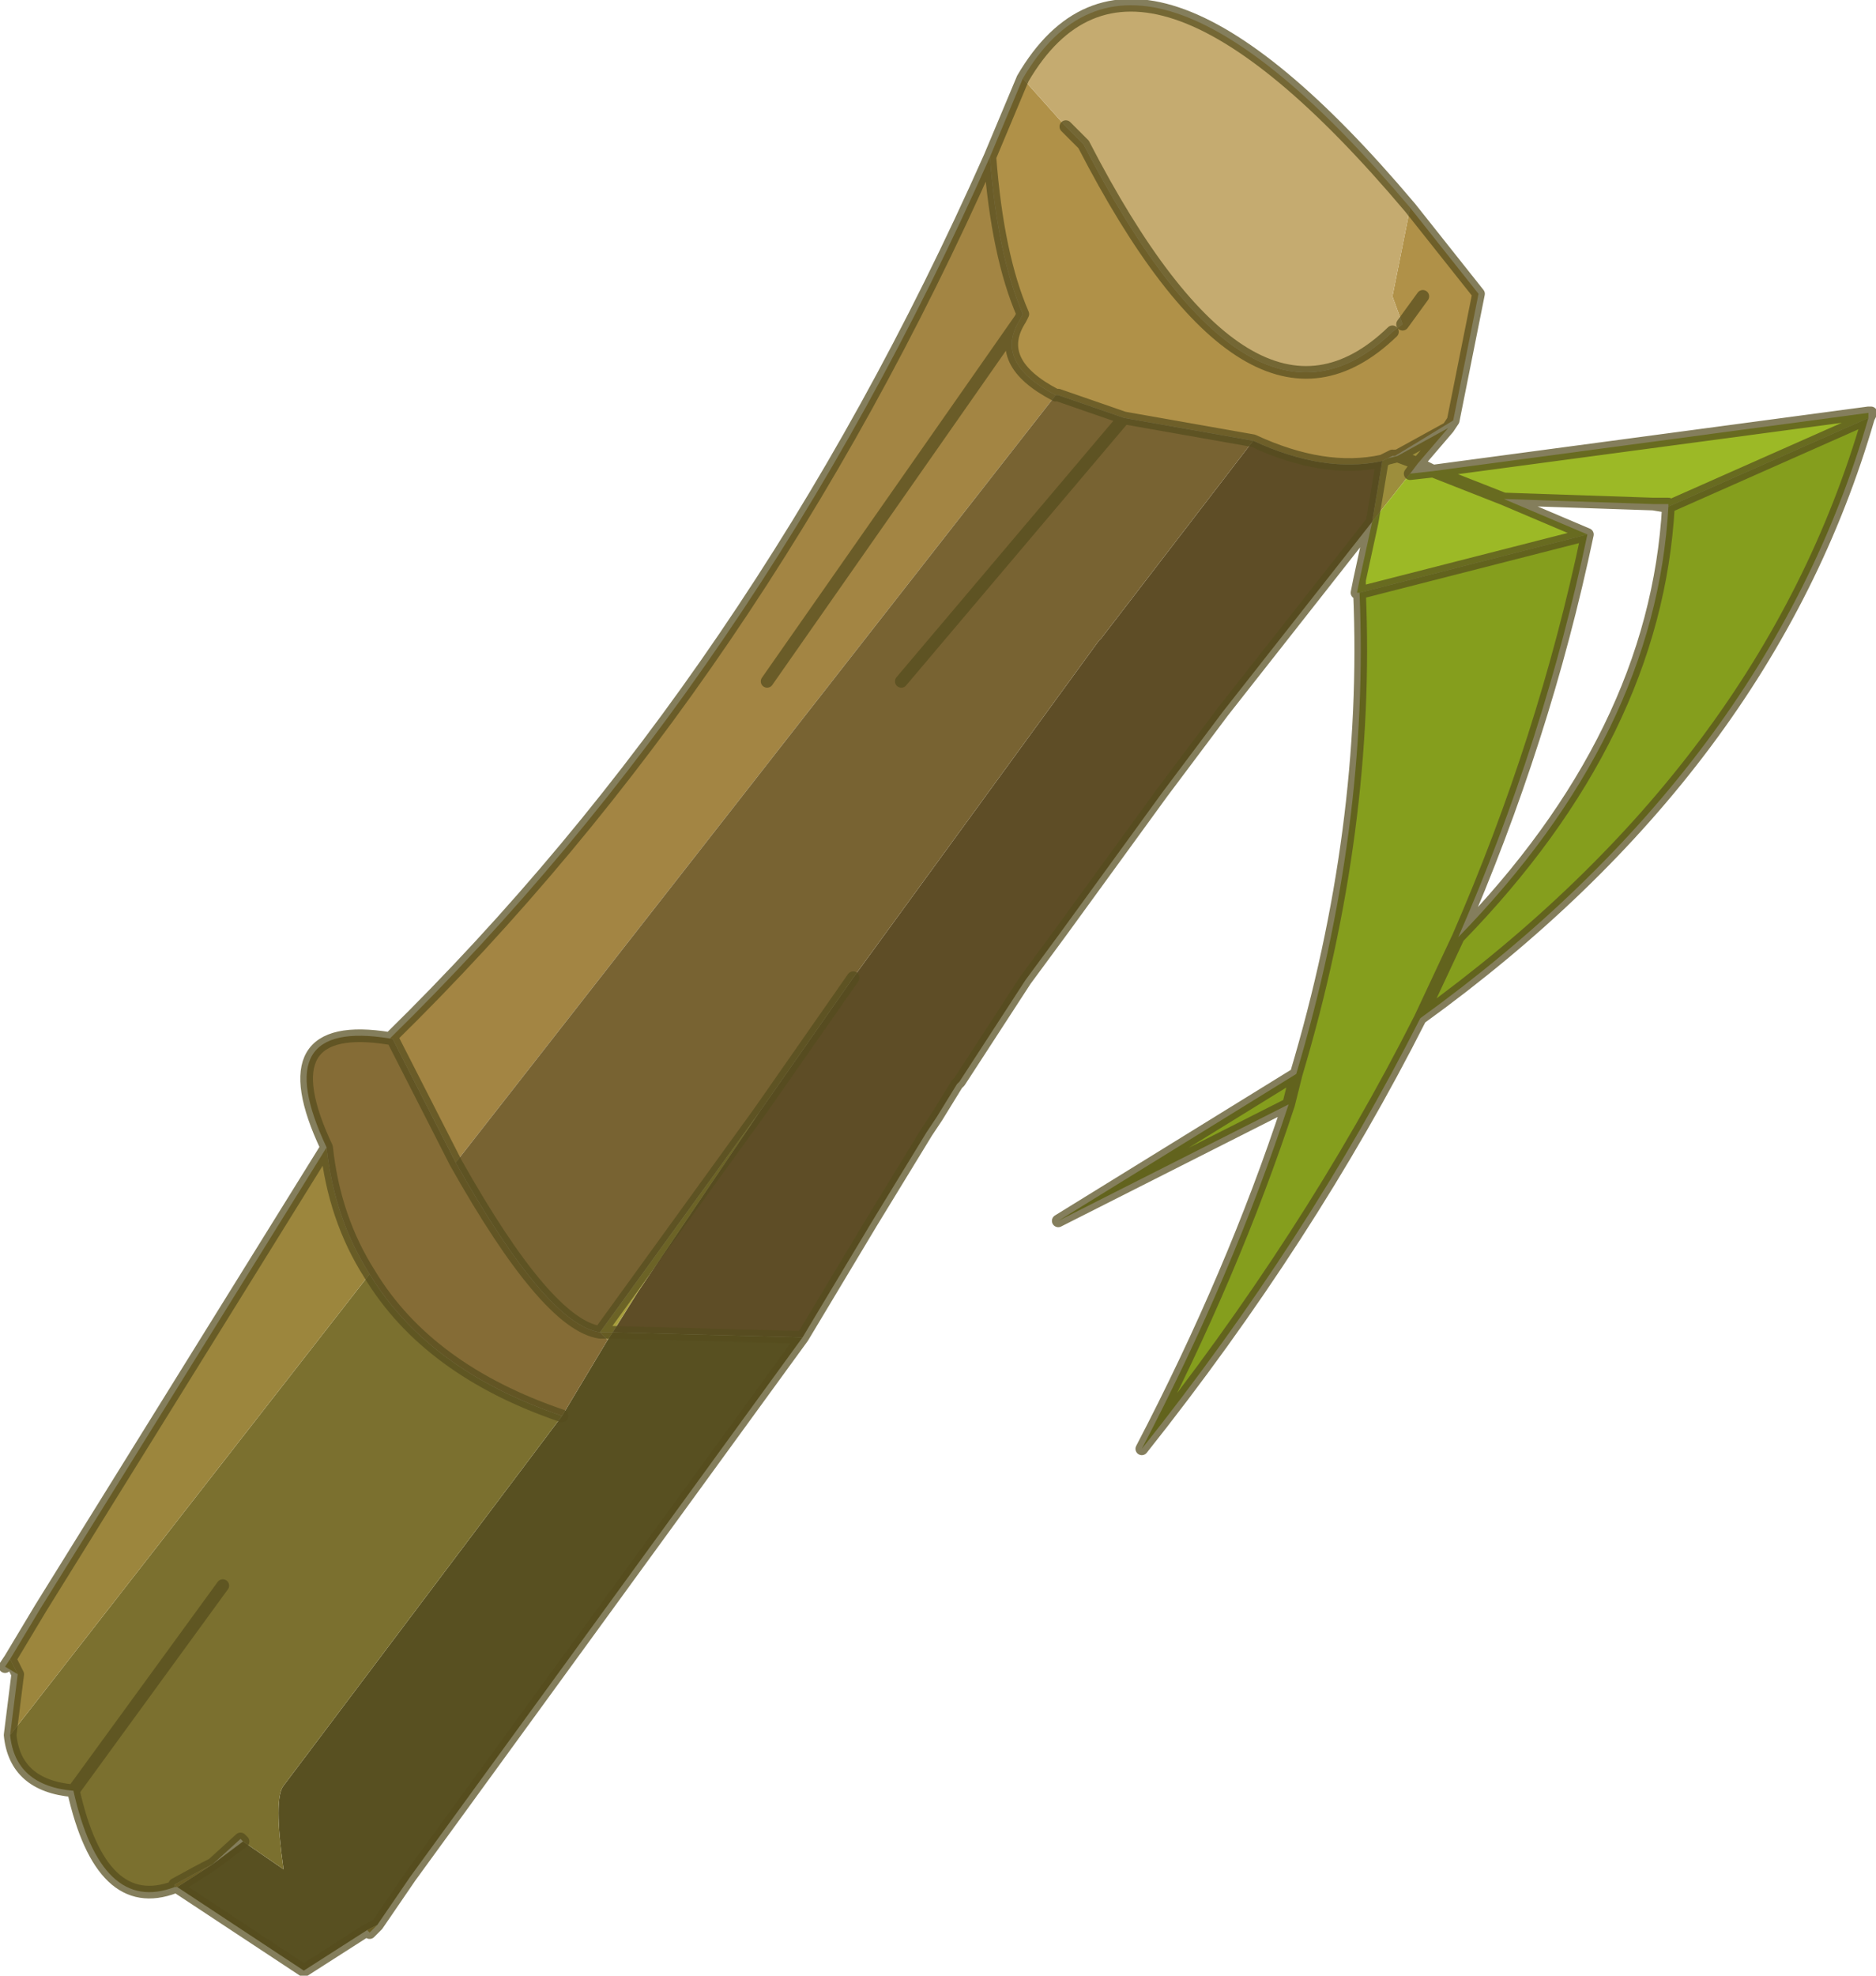 <?xml version="1.0"?>
<svg xmlns="http://www.w3.org/2000/svg" xmlns:xlink="http://www.w3.org/1999/xlink" width="37.05px" height="39px"><g transform="matrix(1, 0, 0, 1, -241, -172.85)"><use xlink:href="#object-0" width="37.05" height="39" transform="matrix(1, 0, 0, 1, 241, 172.85)"/></g><defs><g transform="matrix(1, 0, 0, 1, -241, -172.85)" id="object-0"><path fill-rule="evenodd" fill="#b09148" stroke="none" d="M260.55 175.95L261.2 174.4L262.05 175.35L262.4 175.7Q265.7 182.1 268.5 179.4L268.7 179.25L268.5 178.7L268.85 176.95L270.2 178.65L269.7 181.15L268.55 181.85L268.5 181.85L268.3 181.95Q267.15 182.2 265.75 181.55L263.2 181.1L261.9 180.65L261.85 180.65Q260.6 180 261.15 179.15L261.2 179.05Q260.7 177.9 260.55 175.95M269.1 178.7L268.7 179.25L269.1 178.7"/><path fill-rule="evenodd" fill="#c5ab70" stroke="none" d="M261.2 174.4Q263.45 170.55 268.85 176.95L268.5 178.7L268.7 179.25L268.5 179.4Q265.7 182.1 262.4 175.7L262.05 175.35L261.2 174.4"/><path fill-rule="evenodd" fill="#9d8e3c" stroke="none" d="M269.6 181.3L269 182L268.85 182.2L268.1 183.15L268.3 181.95L268.4 181.9L268.6 181.85L269.6 181.3M269 182L268.6 181.85L269 182"/><path fill-rule="evenodd" fill="#9cb926" stroke="none" d="M269.3 182.15L277.9 181L277.9 181.1L273.95 182.85L273.95 182.8L273.65 182.8L270.7 182.7L272.35 183.4L267.85 184.55L267.8 184.55L267.85 184.3L268.1 183.15L268.85 182.2L269.3 182.15L270.7 182.7L269.3 182.15M267.85 184.55L267.85 184.3L267.85 184.55"/><path fill-rule="evenodd" fill="#859e1d" stroke="none" d="M277.9 181.1Q275.9 188 269.05 192.95Q266.85 197.3 263.55 201.45Q265.35 198 266.45 194.65L261.9 196.95L266.6 194.05Q268.05 189.2 267.85 184.55L272.35 183.4Q271.5 187.45 269.8 191.35Q273.7 187.35 273.95 182.85L277.9 181.1M269.05 192.95L269.8 191.35L269.05 192.95M266.45 194.65L266.6 194.05L266.45 194.65"/><path fill-rule="evenodd" fill="#5e4d26" stroke="none" d="M268.1 183.15L265.15 186.9L264.25 188.1L263.95 188.5L261.95 191.25L261.25 192.2L259.95 194.2L259.9 194.25L259.5 194.9L259.3 195.2L258.2 197L256.85 199.25L253.1 199.15L253.6 198.35L256 194.8L257.85 192.15L262.7 185.5L262.75 185.45L265.75 181.55Q267.15 182.2 268.3 181.95L268.1 183.15"/><path fill-rule="evenodd" fill="#585021" stroke="none" d="M256.85 199.25L249.1 209.9L248.45 210.85L248.25 210.95L247 211.75L244.5 210.1L245.2 209.65L245.8 209.2L246.6 209.75Q246.4 208.35 246.6 208.1L252.1 200.8L253 199.3L253.1 199.15L256.85 199.25"/><path fill-rule="evenodd" fill="#a58c3a" stroke="none" d="M248.45 210.85L248.3 211L248.25 210.95L248.45 210.85M245.2 209.65L244.5 210.1L244.45 210.05Q244.9 209.8 245.2 209.65"/><path fill-rule="evenodd" fill="#948534" stroke="none" d="M244.5 210.1L244.45 210.1L244.45 210.05L244.5 210.1M241.35 205.9L241.1 205.75L241.2 205.6L241.35 205.9M253 199.3L252.85 199.15L253.1 199.15L253 199.3"/><path fill-rule="evenodd" fill="#7b702f" stroke="none" d="M244.45 210.1Q243 210.65 242.45 208.2Q241.3 208.1 241.2 207.1L248.3 198Q249.45 199.9 252.1 200.8L246.6 208.1Q246.4 208.35 246.6 209.75L245.8 209.2L245.75 209.15L245.2 209.65Q244.9 209.8 244.45 210.05L244.45 210.1M245.4 204.15L242.45 208.2L245.4 204.15"/><path fill-rule="evenodd" fill="#9c863d" stroke="none" d="M241.2 207.1L241.35 205.9L241.2 205.6L241.8 204.6L247.45 195.5Q247.6 196.9 248.3 198L241.2 207.1"/><path fill-rule="evenodd" fill="#856c36" stroke="none" d="M247.45 195.5Q246.25 192.95 248.7 193.35L248.75 193.35L250 195.8Q251.8 199 252.85 199.15L253 199.3L252.1 200.8Q249.45 199.9 248.3 198Q247.6 196.9 247.45 195.5"/><path fill-rule="evenodd" fill="#a38543" stroke="none" d="M248.7 193.35Q256 186.2 260.55 175.95Q260.7 177.9 261.2 179.05L261.15 179.15Q260.6 180 261.85 180.65L250 195.8L248.75 193.35L248.7 193.35M256.15 186.3L261.15 179.15L256.15 186.3"/><path fill-rule="evenodd" fill="#786332" stroke="none" d="M261.85 180.65L261.9 180.65L263.2 181.1L265.75 181.55L262.75 185.45L262.7 185.5L257.85 192.15L256 194.8L252.85 199.15Q251.8 199 250 195.8L261.85 180.65M258.8 186.3L263.2 181.1L258.8 186.3"/><path fill-rule="evenodd" fill="#bfaf57" stroke="none" d="M268.3 181.95L268.5 181.85L268.4 181.9L268.3 181.95"/><path fill-rule="evenodd" fill="#a89f3e" stroke="none" d="M256 194.8L253.6 198.35L253.1 199.15L252.85 199.15L256 194.8"/><path fill-rule="evenodd" fill="#339b20" stroke="none" d="M277.9 181L277.9 181.1L277.9 181"/><path fill="none" stroke="#554d1e" stroke-opacity="0.722" stroke-width="0.25" stroke-linecap="round" stroke-linejoin="round" d="M260.55 175.95L261.2 174.4Q263.45 170.55 268.85 176.95L270.2 178.65L269.7 181.15L269.6 181.3L269 182L269.3 182.15L277.9 181L277.95 181L277.9 181.1Q275.9 188 269.05 192.95Q266.85 197.3 263.55 201.45Q265.35 198 266.45 194.65L261.9 196.95L266.6 194.05Q268.05 189.2 267.85 184.55L267.8 184.55L267.85 184.3L268.1 183.15L265.15 186.9L264.25 188.1L263.95 188.5L261.95 191.25L261.25 192.2L259.95 194.2L259.9 194.25L259.5 194.9L259.3 195.2L258.2 197L256.85 199.25L249.1 209.9L248.45 210.85L248.3 211M248.25 210.95L247 211.75L244.5 210.1L244.45 210.1Q243 210.65 242.45 208.2Q241.3 208.1 241.2 207.1L241.35 205.9L241.2 205.6L241.1 205.75M241.2 205.6L241.8 204.6L247.45 195.5Q246.25 192.95 248.7 193.35Q256 186.2 260.55 175.95Q260.7 177.9 261.2 179.05L261.15 179.15Q260.6 180 261.85 180.65M261.9 180.65L263.2 181.1L265.75 181.55Q267.15 182.2 268.3 181.95L268.5 181.85M262.05 175.35L262.4 175.7Q265.7 182.1 268.5 179.4M248.7 193.35L248.75 193.35L250 195.8Q251.8 199 252.85 199.15L253.1 199.15L256.85 199.25M257.85 192.15L256 194.8L252.85 199.15M261.15 179.15L256.15 186.3M263.2 181.1L258.8 186.3M277.9 181.1L273.95 182.85Q273.7 187.35 269.8 191.35L269.05 192.95M273.95 182.85L273.95 182.8L273.65 182.8L273.95 182.85M268.7 179.25L269.1 178.7M268.1 183.15L268.3 181.95L268.4 181.9L268.6 181.85L268.55 181.85M267.85 184.3L267.85 184.55L272.35 183.4L270.7 182.7L269.3 182.15L268.85 182.2L269 182L268.6 181.85L269.6 181.3M266.6 194.05L266.45 194.65M270.7 182.7L273.65 182.8M269.8 191.35Q271.5 187.45 272.35 183.4M248.3 198Q249.45 199.9 252.1 200.8M245.2 209.65L244.5 210.1L244.45 210.05Q244.9 209.8 245.2 209.65L245.75 209.15L245.8 209.2L245.2 209.65M248.25 210.95L248.45 210.85M242.45 208.2L245.4 204.15M248.3 198Q247.6 196.9 247.45 195.5"/></g></defs></svg>
